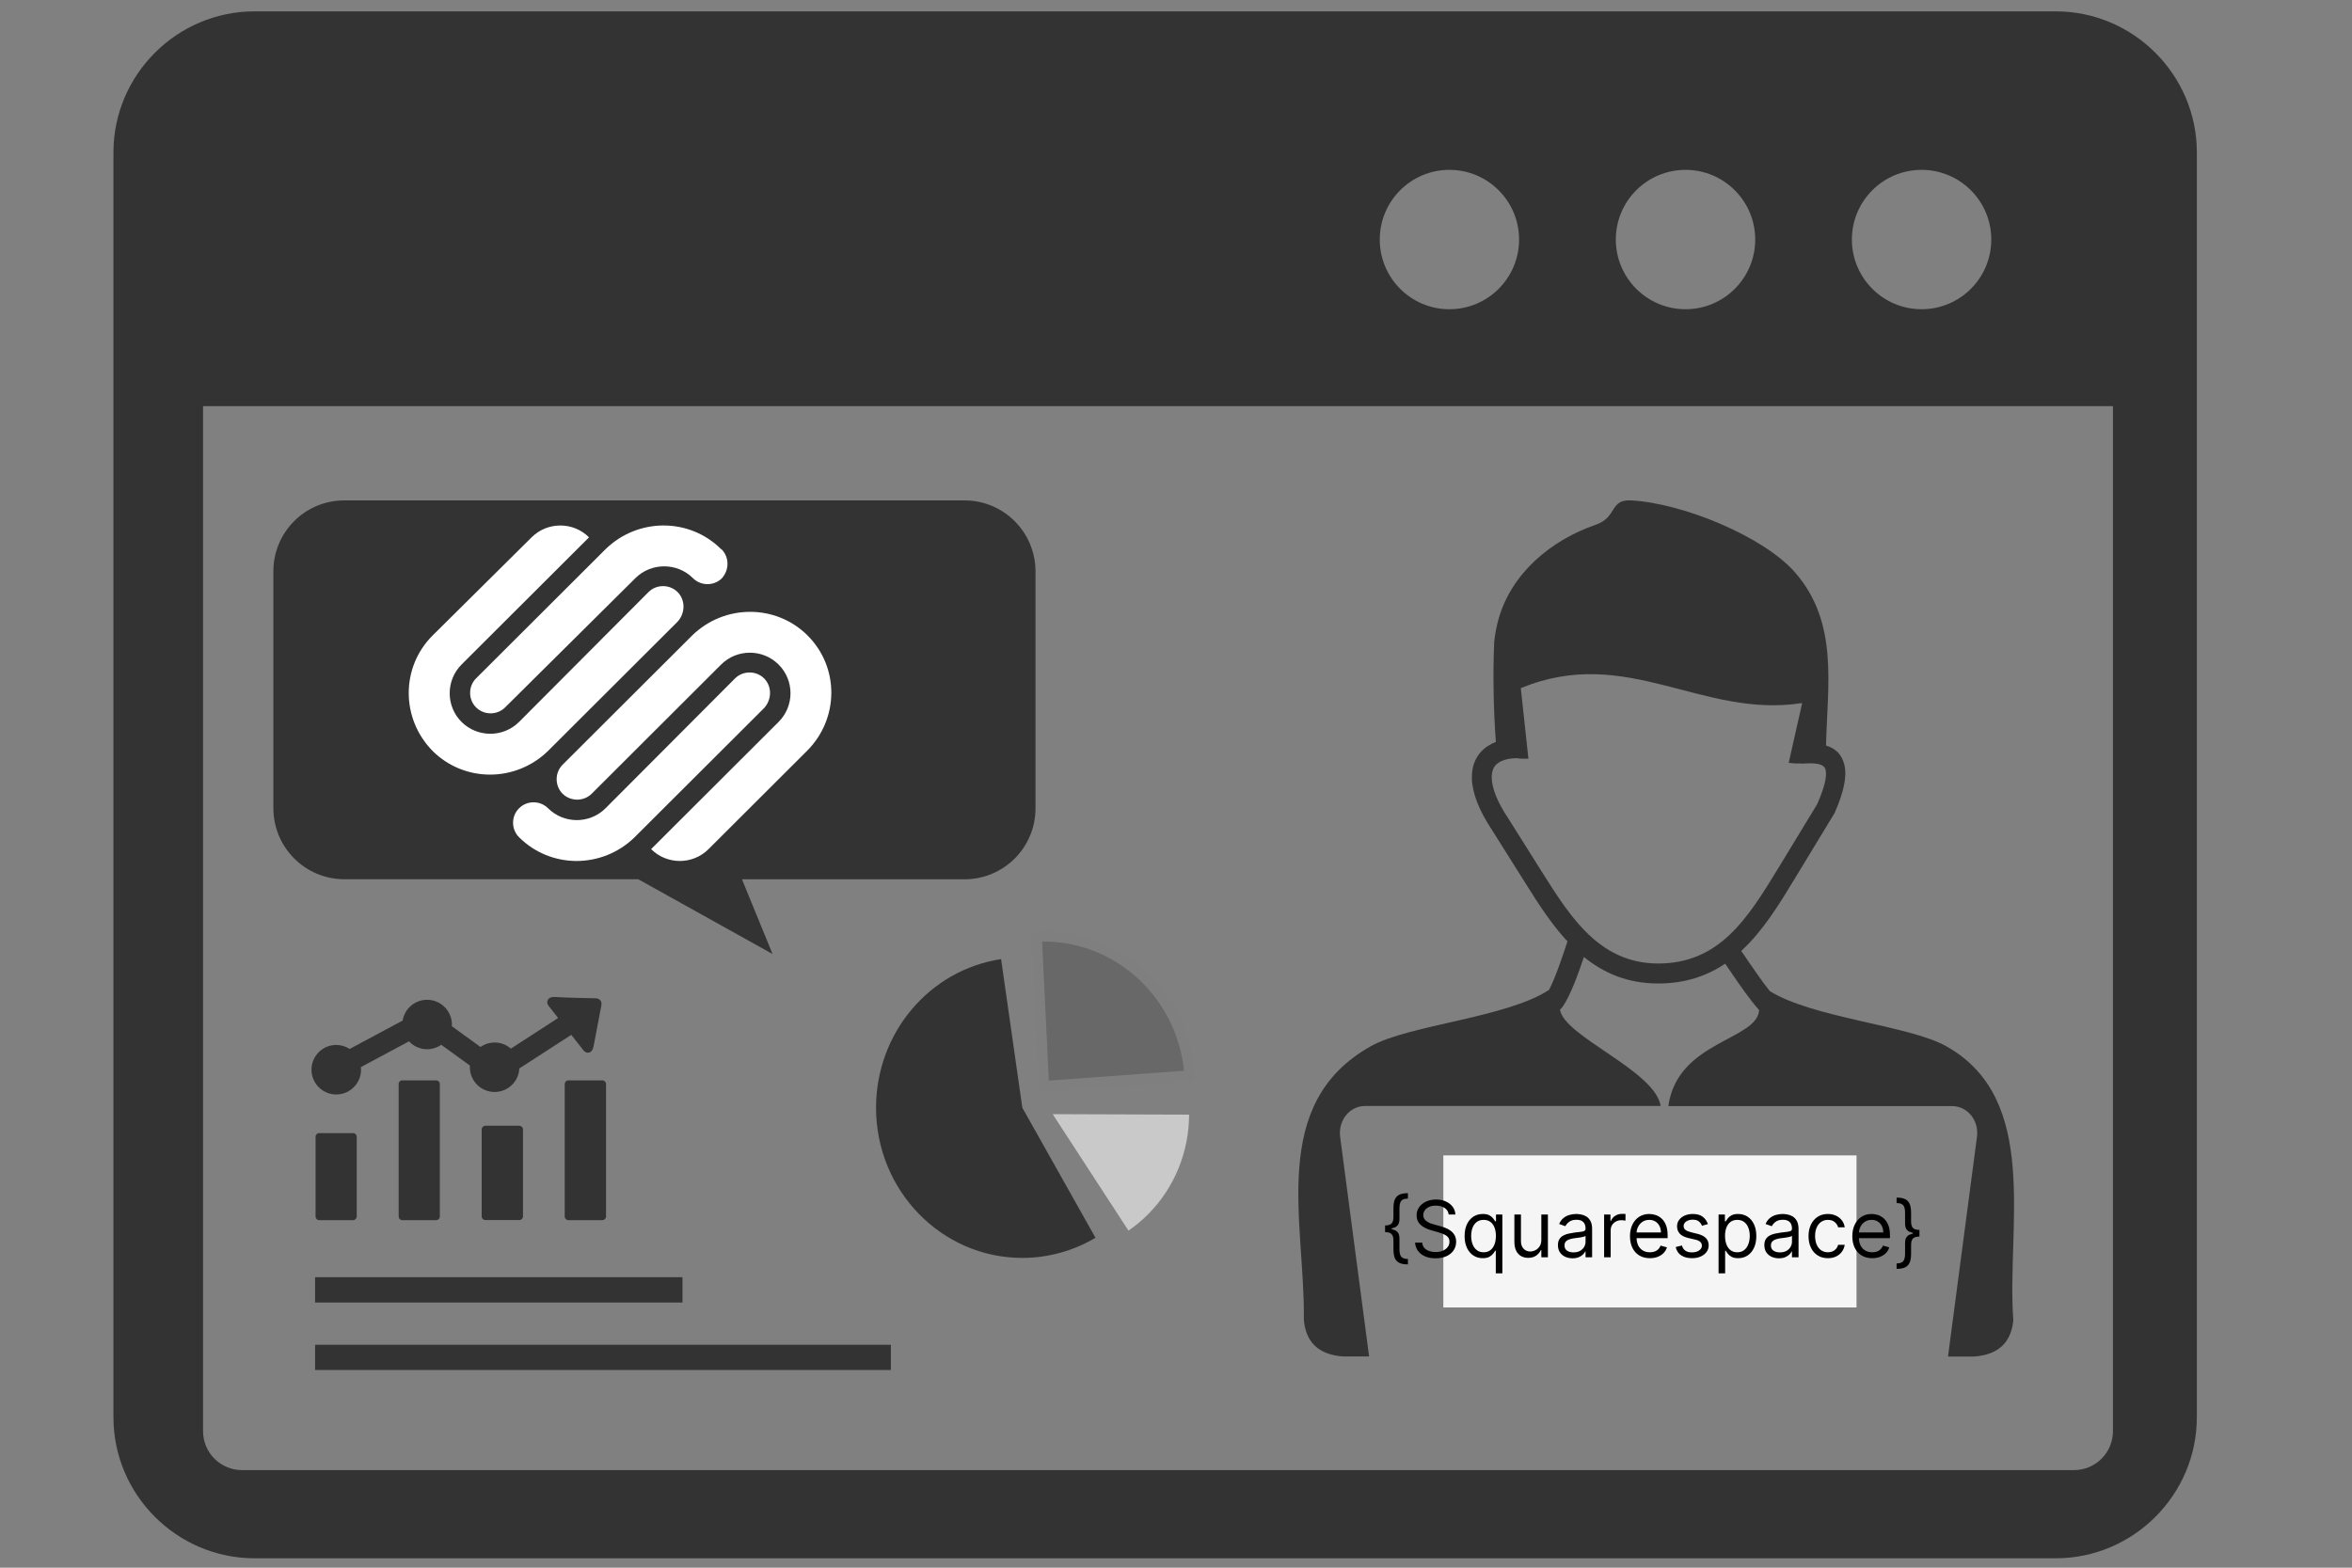 <svg width="3000" height="2000" viewBox="0 0 3000 2000" fill="none" xmlns="http://www.w3.org/2000/svg">
<rect x="0" y="0" width="3000" height="2000" fill="#808080" stroke="none"/>
<path fill-rule="evenodd" clip-rule="evenodd" d="M1933.9 967.2C1923.9 967.6 1916.5 969.6 1911.3 973.1C1908.4 975.1 1906.2 977.5 1904.8 980.6C1903.3 983.9 1902.6 988 1902.7 992.6C1903.1 1006.2 1910.3 1024 1924 1044.4L1924.2 1044.7L1968.9 1115.8C1986.9 1144.3 2005.6 1173.4 2029 1194.7C2051.5 1215.2 2078.7 1229.1 2114.8 1229.2C2153.8 1229.3 2182.3 1214.9 2205.5 1193.2C2229.6 1170.6 2248.6 1139.7 2267.4 1108.9L2317.8 1026C2327.2 1004.6 2330.6 990.3 2328.5 981.8C2327.3 976.8 2321.7 974.3 2312.3 973.9C2310.3 973.8 2308.2 973.8 2306.2 973.8C2304 973.9 2301.6 974 2299.2 974.2C2297.9 974.3 2296.5 974.2 2295.3 973.9C2290.9 974.2 2286.2 973.8 2281.5 973.2L2298.7 896.9C2170.7 917.1 2075 822.1 1939.8 877.9L1949.5 967.8C1943.7 968.1 1938.6 967.9 1933.9 967.2ZM1971.2 1510.1H1999.7C2018.1 1510.1 2030.5 1511 2037 1512.7C2043.5 1514.4 2048.5 1517.1 2051.8 1521.1C2055.2 1524.9 2057.3 1529.3 2058.1 1534C2059 1538.8 2059.3 1548 2059.3 1562V1613.4C2059.3 1626.6 2058.7 1635.4 2057.4 1639.8C2056.2 1644.2 2054 1647.7 2050.9 1650.2C2047.8 1652.7 2044.1 1654.5 2039.4 1655.4C2034.9 1656.4 2028 1656.9 2019 1656.9H1970.9L1971.2 1510.1ZM2009.4 1535.2V1631.8C2014.8 1631.8 2018.1 1630.6 2019.4 1628.5C2020.6 1626.3 2021.3 1620.3 2021.3 1610.5V1553.4C2021.3 1546.7 2021 1542.5 2020.7 1540.6C2020.3 1538.7 2019.4 1537.3 2017.9 1536.5C2016.2 1535.6 2013.5 1535.2 2009.4 1535.2ZM2080.1 1510.1H2143.6V1539.4H2118.2V1567.4H2141.9V1595.2H2118.2V1627.5H2146.2V1656.8H2080L2080.1 1510.1ZM2254.1 1510.1L2234.8 1656.7H2177L2154.9 1510.1H2195.2C2199.7 1550.5 2203 1584.8 2205.2 1612.7C2207.2 1584.4 2209.5 1559.4 2211.5 1537.4L2214 1510L2254.1 1510.1ZM1937.5 1502.3V1529.9H1933.7C1930.2 1529.9 1927.6 1530.6 1925.8 1532.1C1924 1533.6 1922.8 1535.8 1922.1 1539C1921.7 1540.7 1921.5 1545.3 1921.4 1552.9C1921.3 1560.5 1920.5 1566.5 1919 1570.9C1917.8 1574.3 1916.2 1576.9 1914.2 1579C1912.6 1580.5 1910 1582 1906.4 1583.6C1910.1 1585.4 1913 1587.2 1914.8 1589.1C1916.7 1591 1918.2 1593.9 1919.5 1597.7C1920.8 1601.5 1921.5 1607.7 1921.5 1616.2C1921.5 1623.8 1921.9 1628.7 1922.7 1631C1923.5 1633.3 1924.7 1635 1926.6 1635.9C1928.5 1636.9 1932.1 1637.3 1937.6 1637.3V1664.6H1927C1916.1 1664.6 1908.2 1663.4 1903.6 1661C1899 1658.6 1895.7 1655.1 1893.7 1650.5C1891.7 1645.9 1890.8 1639 1890.8 1629.8C1890.8 1627.8 1890.9 1625.7 1891 1623.8C1891.1 1622.6 1891.1 1621.3 1891.1 1620C1891.1 1613.4 1890.5 1608.8 1889.3 1606C1888.1 1603.2 1886.5 1601.2 1884.1 1600C1881.9 1598.8 1878.7 1598.1 1874.4 1598V1569C1878.8 1569 1882 1568.3 1884.2 1567C1886.3 1565.7 1888 1563.5 1889.2 1560.8C1890.4 1558 1890.9 1553.2 1890.9 1546.7V1543.9C1890.8 1542.6 1890.8 1541.3 1890.8 1540C1890.8 1530 1891.6 1522.8 1893.3 1518.4C1895 1514 1897.2 1510.5 1900.1 1508.2C1902.3 1506.3 1905.3 1505 1909.1 1504.1C1914.1 1502.9 1919.8 1502.3 1926.2 1502.3H1937.5ZM2287.7 1502.3V1529.9H2291.4C2294.9 1529.9 2297.5 1530.6 2299.3 1532.1C2301.1 1533.6 2302.3 1535.8 2303 1539C2303.4 1540.7 2303.6 1545.3 2303.7 1552.9C2303.8 1560.5 2304.6 1566.5 2306.1 1570.9C2307.3 1574.3 2308.9 1576.9 2310.9 1579C2312.5 1580.5 2315.1 1582 2318.7 1583.6C2315 1585.4 2312.1 1587.2 2310.3 1589.1C2308.4 1591 2306.9 1593.9 2305.6 1597.7C2304.3 1601.5 2303.6 1607.7 2303.6 1616.2C2303.6 1623.8 2303.2 1628.7 2302.4 1631C2301.6 1633.3 2300.4 1635 2298.5 1635.9C2296.6 1636.9 2293 1637.3 2287.5 1637.3V1664.6H2298.1C2309.1 1664.6 2316.9 1663.4 2321.5 1661C2326.1 1658.6 2329.4 1655.1 2331.4 1650.5C2333.4 1645.9 2334.3 1639 2334.3 1629.8C2334.3 1627.8 2334.2 1625.7 2334.1 1623.8C2334 1622.6 2334 1621.3 2334 1620C2334 1613.4 2334.6 1608.8 2335.8 1606C2337 1603.2 2338.6 1601.2 2341 1600C2343.2 1598.8 2346.4 1598.1 2350.7 1598V1569C2346.3 1569 2343.1 1568.3 2340.9 1567C2338.7 1565.7 2337.1 1563.5 2335.9 1560.8C2334.7 1558 2334.2 1553.2 2334.2 1546.7V1543.9C2334.3 1542.6 2334.3 1541.3 2334.3 1540C2334.3 1530 2333.5 1522.8 2331.8 1518.4C2330.1 1514 2327.8 1510.5 2325 1508.2C2322.8 1506.3 2319.8 1505 2316 1504.1C2311 1502.9 2305.3 1502.3 2298.9 1502.3H2287.7ZM2329.1 951.1C2331 873.2 2345.3 794.4 2289.8 730.5C2250.3 685 2147.4 642.1 2080.7 638.4C2052.5 636.9 2063.3 659.8 2035.5 669.4C1978.1 689.2 1927.9 731.3 1911.4 789.8C1908.7 799.4 1906.9 809.1 1905.9 818.8C1904 859.5 1905.1 908 1908 946.6C1904 948.1 1900.4 950 1897.2 952.1C1890.3 956.7 1885.2 962.8 1881.8 970C1878.6 976.8 1877.2 984.7 1877.4 993.3C1877.9 1011.6 1886.4 1033.8 1902.7 1058.3L1947.4 1129.4C1963 1154.3 1979.4 1179.6 1999.3 1201C1998.3 1203.8 1999.4 1200.7 1998.8 1202.6C1993.3 1219.3 1984 1247.2 1975.8 1262.9C1921.5 1298.4 1797.2 1307.6 1748.9 1334.5C1617.2 1407.9 1664.7 1559.3 1663.1 1684.2C1665.7 1712.1 1681.5 1728.1 1712.6 1730.5H1746.3L1709.4 1450.6C1706.6 1428.8 1722 1411 1741 1411H1914H2118.2C2111.2 1365.7 1994 1322 1989.8 1287.8C1991 1287 1992 1285.9 1992.9 1284.7C2002.9 1270.8 2013.2 1242 2020.3 1220.9C2045.5 1241.3 2075.7 1254.6 2114.5 1254.7C2149.3 1254.8 2177.2 1245.1 2200.5 1229.4C2202.8 1232.7 2205.1 1236.2 2207.6 1239.8C2218.7 1256.2 2231.7 1275.1 2243.8 1288.6C2241.2 1327.4 2139.6 1327.9 2128 1411.1H2490C2509 1411.1 2524.6 1429 2521.6 1450.7L2484.7 1730.6H2518.4C2549.5 1728.2 2565.3 1712.2 2568 1684.3C2559.2 1566.2 2603.5 1402.1 2482.2 1334.6C2434.6 1308 2312.8 1298.8 2257.4 1264.4C2248.1 1252.8 2238 1238.1 2229.1 1225.1C2226.3 1220.8 2223.5 1216.8 2220.9 1213.2L2222.2 1212C2248.8 1187.1 2268.8 1154.7 2288.4 1122.3L2339.4 1038.3C2339.7 1037.9 2339.9 1037.3 2340.2 1036.9C2352.1 1009.8 2356 989.9 2352.5 975.8C2349.4 962.8 2341.6 954.9 2329.1 951.1Z" fill="#333333"/>
<path fill-rule="evenodd" clip-rule="evenodd" d="M324.6 14.5H2622.2C2721.1 14.5 2802.1 95.5 2802.1 194.4V1808.1C2802.1 1907 2721.1 1988 2622.2 1988H324.6C225.7 1988 144.7 1907 144.7 1808.1V194.4C144.7 95.4 225.7 14.5 324.6 14.5ZM259 518.2V1825.7C258.9 1853.1 281.1 1875.4 308.5 1875.5C308.6 1875.5 308.7 1875.5 308.8 1875.5H2645.3C2672.7 1875.6 2695 1853.4 2695.1 1826C2695.1 1825.9 2695.1 1825.8 2695.1 1825.7V518.2H259ZM2451 216.7C2500.1 216.7 2539.9 256.5 2539.9 305.6C2539.9 354.7 2500.1 394.5 2451 394.5C2402 394.5 2362.1 354.7 2362.1 305.6C2362.1 256.5 2401.9 216.7 2451 216.7ZM1848.7 216.7C1897.8 216.7 1937.6 256.5 1937.6 305.6C1937.6 354.7 1897.8 394.5 1848.7 394.5C1799.7 394.5 1759.9 354.7 1759.9 305.6C1759.9 256.5 1799.7 216.7 1848.7 216.7ZM2149.9 216.7C2198.9 216.7 2238.8 256.5 2238.8 305.6C2238.8 354.7 2199 394.5 2149.9 394.5C2100.9 394.5 2061 354.7 2061 305.6C2061 256.5 2100.8 216.7 2149.9 216.7Z" fill="#333333"/>
<path d="M438.9 638.4H1230.1C1280.1 638.3 1320.7 678.8 1320.8 728.9C1320.8 729 1320.8 729.1 1320.8 729.1V1031.1C1320.9 1081.1 1280.4 1121.7 1230.3 1121.8C1230.2 1121.8 1230.1 1121.8 1230.1 1121.8H946.4L985.4 1217.1L814.1 1121.7H439.4C389.4 1121.8 348.8 1081.3 348.7 1031.2C348.7 1031.1 348.7 1031 348.7 1031V729.1C348.5 679.3 388.7 638.7 438.5 638.4C438.7 638.4 438.8 638.4 438.9 638.4Z" fill="#333333"/>
<path fill-rule="evenodd" clip-rule="evenodd" d="M1136.3 1747.8H401.9V1715.6H1136.3V1747.8Z" fill="#333333"/>
<path d="M870.5 1629.4H401.9V1661.7H870.5V1629.4Z" fill="#333333"/>
<path fill-rule="evenodd" clip-rule="evenodd" d="M710.4 1296.8L699.8 1283.3C698.1 1281 697.6 1278.8 698.3 1276.7C700.1 1271.2 706.6 1271.8 711 1272.1C723.7 1273 753.7 1273.3 760.3 1273.6C765.1 1273.9 767.9 1277.5 767.1 1282.3C765.8 1288.9 759.7 1320.8 757.5 1332.9C756.7 1337.1 755.5 1342.6 750.2 1343C748.1 1343.2 746 1342.1 744.2 1340L733.6 1326.5L728.7 1320.2L662.4 1363.1C661.6 1379.8 647.8 1393.1 630.9 1393.1C613.5 1393.1 599.3 1379 599.3 1361.5C599.3 1360.8 599.3 1360.1 599.4 1359.4L562.8 1332.9C557.5 1336.6 551.2 1338.6 544.8 1338.6C535.7 1338.6 527.5 1334.7 521.7 1328.5L460.3 1361.4C460.4 1362.5 460.5 1363.6 460.5 1364.7C460.5 1382.1 446.4 1396.3 428.9 1396.3C411.5 1396.3 397.3 1382.2 397.3 1364.7C397.3 1347.3 411.4 1333.1 428.9 1333.1C435.2 1333.1 441.1 1335 446 1338.2L513.6 1302C516 1287 529 1275.5 544.8 1275.5C562.2 1275.5 576.4 1289.6 576.4 1307.1C576.4 1307.8 576.4 1308.5 576.3 1309.2L612.9 1335.7C618.2 1332 624.5 1330 630.9 1330C638.8 1330 646.1 1332.9 651.6 1337.8L711.8 1298.8L710.4 1296.8Z" fill="#333333"/>
<path fill-rule="evenodd" clip-rule="evenodd" d="M724.9 1378.3H768.4C770.9 1378.3 773 1380.4 773 1382.9V1552C773 1554.5 770.9 1556.6 768.4 1556.6H724.9C722.4 1556.6 720.3 1554.5 720.3 1552V1382.9C720.4 1380.3 722.4 1378.3 724.9 1378.3Z" fill="#333333"/>
<path fill-rule="evenodd" clip-rule="evenodd" d="M619 1436.2H662.5C665 1436.2 667.1 1438.3 667.1 1440.8V1551.9C667.1 1554.4 665 1556.5 662.5 1556.5H619C616.5 1556.5 614.4 1554.4 614.4 1551.9V1440.8C614.4 1438.3 616.5 1436.2 619 1436.2Z" fill="#333333"/>
<path fill-rule="evenodd" clip-rule="evenodd" d="M513 1378.3H556.5C559 1378.3 561 1380.4 561 1382.9V1552C561 1554.5 558.9 1556.6 556.5 1556.6H513C510.5 1556.6 508.5 1554.5 508.5 1552V1382.9C508.4 1380.3 510.5 1378.3 513 1378.3Z" fill="#333333"/>
<path fill-rule="evenodd" clip-rule="evenodd" d="M407 1445.6H450.5C453 1445.6 455 1447.7 455 1450.2V1552C455 1554.5 452.9 1556.6 450.5 1556.6H407C404.5 1556.6 402.5 1554.5 402.5 1552V1450.2C402.5 1447.6 404.5 1445.6 407 1445.6Z" fill="#333333"/>
<path fill-rule="evenodd" clip-rule="evenodd" d="M1342.7 1421.4L1516.7 1422C1516.6 1469.7 1497.9 1515.3 1464.8 1548.7C1457 1556.6 1448.5 1563.7 1439.4 1570C1439.3 1570 1342.7 1421.4 1342.7 1421.4Z" fill="#C9C9C9"/>
<path fill-rule="evenodd" clip-rule="evenodd" d="M1324.9 1385.9L1315.6 1194.9C1315.4 1191.1 1318.3 1187.9 1321.9 1187.7C1323 1187.6 1324.2 1187.6 1325.6 1187.6C1326.8 1187.5 1328 1187.5 1329.3 1187.5C1380.4 1186.9 1427.3 1206.8 1462.3 1240C1497.3 1273.1 1520.5 1319.5 1524.2 1371.9C1524.4 1375.7 1521.7 1378.9 1518 1379.2L1331.9 1392.9C1328.2 1393.1 1325 1390.3 1324.8 1386.5C1324.9 1386.3 1324.9 1386.1 1324.9 1385.9Z" fill="#7F7F7F"/>
<path fill-rule="evenodd" clip-rule="evenodd" d="M1329.2 1201.2L1337.8 1378.6L1510.3 1366C1505.4 1320.1 1484.4 1279.4 1453.3 1250.1C1420.7 1219.2 1377 1200.7 1329.4 1201.2H1329.2Z" fill="#686868"/>
<path fill-rule="evenodd" clip-rule="evenodd" d="M1304 1413.2L1397.3 1579.1C1368.9 1595.9 1336.8 1604.8 1304 1604.8C1201 1604.8 1117.4 1519 1117.4 1413.2C1117.4 1318.1 1185.3 1237.4 1276.9 1223.6L1304 1413.2Z" fill="#333333"/>
<rect x="1841" y="1474" width="527" height="194" fill="#F5F5F5"/>
<path d="M1766.69 1567.78V1563.38C1770.65 1563.38 1773.4 1562.55 1774.97 1560.89C1776.55 1559.23 1777.35 1556.46 1777.35 1552.58V1541.22C1777.35 1537.95 1777.65 1535.12 1778.27 1532.73C1778.91 1530.34 1779.94 1528.36 1781.36 1526.8C1782.78 1525.24 1784.67 1524.08 1787.04 1523.32C1789.41 1522.56 1792.33 1522.18 1795.81 1522.18V1529.14C1793.07 1529.14 1790.9 1529.57 1789.31 1530.42C1787.75 1531.27 1786.64 1532.6 1785.98 1534.4C1785.34 1536.17 1785.02 1538.45 1785.02 1541.22V1555.42C1785.02 1557.27 1784.77 1558.95 1784.27 1560.46C1783.8 1561.98 1782.91 1563.28 1781.61 1564.37C1780.31 1565.46 1778.45 1566.3 1776.03 1566.89C1773.64 1567.48 1770.53 1567.78 1766.69 1567.78ZM1795.81 1613.09C1792.33 1613.09 1789.41 1612.71 1787.04 1611.95C1784.67 1611.2 1782.78 1610.04 1781.36 1608.47C1779.94 1606.91 1778.91 1604.94 1778.27 1602.54C1777.65 1600.15 1777.35 1597.32 1777.35 1594.06V1582.69C1777.35 1578.81 1776.55 1576.04 1774.97 1574.38C1773.4 1572.73 1770.65 1571.9 1766.69 1571.9V1567.49C1770.53 1567.49 1773.64 1567.79 1776.03 1568.38C1778.45 1568.97 1780.31 1569.81 1781.61 1570.9C1782.91 1571.99 1783.8 1573.29 1784.27 1574.81C1784.77 1576.32 1785.02 1578.01 1785.02 1579.85V1594.06C1785.02 1596.83 1785.34 1599.1 1785.98 1600.88C1786.64 1602.65 1787.75 1603.96 1789.31 1604.82C1790.9 1605.69 1793.07 1606.13 1795.81 1606.13V1613.09ZM1766.69 1571.9V1563.38H1775.07V1571.9H1766.69ZM1847.81 1549.45C1847.38 1545.86 1845.66 1543.06 1842.63 1541.07C1839.6 1539.09 1835.88 1538.09 1831.47 1538.09C1828.26 1538.09 1825.44 1538.61 1823.02 1539.65C1820.63 1540.7 1818.76 1542.13 1817.41 1543.95C1816.09 1545.77 1815.42 1547.84 1815.42 1550.16C1815.42 1552.11 1815.89 1553.78 1816.81 1555.17C1817.76 1556.54 1818.96 1557.69 1820.43 1558.62C1821.9 1559.52 1823.44 1560.26 1825.05 1560.85C1826.66 1561.42 1828.14 1561.88 1829.49 1562.24L1836.87 1564.23C1838.77 1564.72 1840.87 1565.41 1843.19 1566.29C1845.54 1567.16 1847.77 1568.36 1849.91 1569.87C1852.06 1571.37 1853.84 1573.28 1855.23 1575.63C1856.63 1577.97 1857.33 1580.85 1857.33 1584.26C1857.33 1588.19 1856.3 1591.74 1854.24 1594.91C1852.2 1598.08 1849.22 1600.6 1845.29 1602.47C1841.38 1604.34 1836.64 1605.28 1831.05 1605.28C1825.84 1605.28 1821.33 1604.44 1817.52 1602.76C1813.73 1601.08 1810.75 1598.73 1808.57 1595.73C1806.42 1592.72 1805.2 1589.23 1804.91 1585.25H1814C1814.24 1588 1815.16 1590.27 1816.77 1592.07C1818.41 1593.84 1820.47 1595.17 1822.95 1596.05C1825.46 1596.9 1828.16 1597.32 1831.05 1597.32C1834.41 1597.32 1837.43 1596.78 1840.1 1595.69C1842.78 1594.58 1844.9 1593.04 1846.46 1591.07C1848.02 1589.09 1848.8 1586.77 1848.8 1584.11C1848.8 1581.7 1848.13 1579.73 1846.78 1578.22C1845.43 1576.7 1843.66 1575.47 1841.45 1574.53C1839.25 1573.58 1836.87 1572.75 1834.32 1572.04L1825.37 1569.48C1819.69 1567.85 1815.19 1565.52 1811.87 1562.49C1808.56 1559.46 1806.9 1555.49 1806.9 1550.59C1806.9 1546.52 1808 1542.97 1810.2 1539.94C1812.43 1536.88 1815.41 1534.52 1819.15 1532.84C1822.92 1531.13 1827.12 1530.28 1831.76 1530.28C1836.45 1530.28 1840.61 1531.12 1844.26 1532.8C1847.9 1534.46 1850.79 1536.73 1852.92 1539.62C1855.08 1542.51 1856.21 1545.79 1856.33 1549.45H1847.81ZM1907.89 1624.45V1595.62H1907.18C1906.56 1596.61 1905.68 1597.87 1904.55 1599.38C1903.41 1600.87 1901.79 1602.21 1899.68 1603.4C1897.58 1604.56 1894.77 1605.14 1891.27 1605.14C1886.72 1605.14 1882.71 1603.99 1879.23 1601.69C1875.75 1599.37 1873.03 1596.1 1871.06 1591.89C1869.1 1587.65 1868.11 1582.65 1868.11 1576.87C1868.11 1571.14 1869.1 1566.17 1871.06 1561.95C1873.03 1557.74 1875.76 1554.49 1879.26 1552.19C1882.77 1549.89 1886.82 1548.74 1891.41 1548.74C1894.96 1548.74 1897.77 1549.34 1899.83 1550.52C1901.91 1551.68 1903.49 1553.01 1904.58 1554.5C1905.7 1555.96 1906.56 1557.17 1907.18 1558.12H1908.17V1549.45H1916.27V1624.45H1907.89ZM1892.4 1597.61C1895.77 1597.61 1898.61 1596.73 1900.93 1594.98C1903.25 1593.2 1905.01 1590.75 1906.22 1587.63C1907.42 1584.48 1908.03 1580.85 1908.03 1576.73C1908.03 1572.66 1907.44 1569.09 1906.25 1566.04C1905.07 1562.96 1903.32 1560.57 1901 1558.87C1898.68 1557.14 1895.81 1556.27 1892.4 1556.27C1888.85 1556.27 1885.89 1557.18 1883.53 1559.01C1881.18 1560.81 1879.42 1563.26 1878.23 1566.36C1877.07 1569.44 1876.49 1572.89 1876.49 1576.73C1876.49 1580.61 1877.09 1584.14 1878.27 1587.31C1879.48 1590.46 1881.25 1592.97 1883.6 1594.84C1885.96 1596.68 1888.9 1597.61 1892.4 1597.61ZM1965.98 1581.7V1549.45H1974.36V1604H1965.98V1594.77H1965.41C1964.14 1597.54 1962.15 1599.89 1959.45 1601.83C1956.75 1603.75 1953.34 1604.71 1949.22 1604.71C1945.81 1604.71 1942.78 1603.96 1940.13 1602.47C1937.48 1600.96 1935.4 1598.69 1933.88 1595.65C1932.37 1592.6 1931.61 1588.75 1931.61 1584.11V1549.45H1939.99V1583.55C1939.99 1587.52 1941.1 1590.7 1943.33 1593.06C1945.58 1595.43 1948.44 1596.61 1951.92 1596.61C1954 1596.61 1956.12 1596.08 1958.28 1595.02C1960.46 1593.95 1962.28 1592.32 1963.75 1590.12C1965.24 1587.91 1965.98 1585.11 1965.98 1581.7ZM2005.76 1605.28C2002.31 1605.28 1999.17 1604.63 1996.35 1603.33C1993.54 1602 1991.3 1600.09 1989.64 1597.61C1987.99 1595.1 1987.16 1592.07 1987.16 1588.52C1987.16 1585.39 1987.77 1582.86 1989 1580.92C1990.23 1578.95 1991.88 1577.41 1993.94 1576.3C1996 1575.19 1998.27 1574.36 2000.76 1573.82C2003.27 1573.25 2005.79 1572.8 2008.32 1572.47C2011.64 1572.04 2014.32 1571.72 2016.38 1571.51C2018.47 1571.27 2019.98 1570.88 2020.93 1570.34C2021.9 1569.79 2022.38 1568.84 2022.38 1567.49V1567.21C2022.38 1563.71 2021.43 1560.98 2019.51 1559.04C2017.61 1557.1 2014.74 1556.13 2010.88 1556.13C2006.88 1556.13 2003.74 1557.01 2001.47 1558.76C1999.19 1560.51 1997.6 1562.38 1996.67 1564.37L1988.72 1561.53C1990.14 1558.21 1992.03 1555.63 1994.4 1553.79C1996.79 1551.92 1999.4 1550.61 2002.21 1549.88C2005.05 1549.12 2007.85 1548.74 2010.59 1548.74C2012.35 1548.74 2014.36 1548.96 2016.63 1549.38C2018.93 1549.79 2021.14 1550.63 2023.27 1551.9C2025.43 1553.18 2027.21 1555.11 2028.63 1557.69C2030.05 1560.27 2030.76 1563.73 2030.76 1568.06V1604H2022.38V1596.61H2021.96C2021.39 1597.8 2020.44 1599.06 2019.12 1600.41C2017.79 1601.76 2016.03 1602.91 2013.83 1603.86C2011.62 1604.8 2008.94 1605.28 2005.76 1605.28ZM2007.04 1597.75C2010.36 1597.75 2013.15 1597.1 2015.42 1595.8C2017.72 1594.49 2019.45 1592.81 2020.61 1590.75C2021.79 1588.69 2022.38 1586.53 2022.38 1584.26V1576.59C2022.03 1577.01 2021.25 1577.4 2020.04 1577.76C2018.86 1578.09 2017.48 1578.38 2015.92 1578.64C2014.38 1578.88 2012.88 1579.09 2011.41 1579.28C2009.97 1579.45 2008.79 1579.59 2007.9 1579.71C2005.72 1579.99 2003.68 1580.46 2001.79 1581.1C1999.92 1581.71 1998.4 1582.65 1997.24 1583.9C1996.11 1585.13 1995.54 1586.81 1995.54 1588.94C1995.54 1591.86 1996.61 1594.06 1998.77 1595.55C2000.95 1597.02 2003.7 1597.75 2007.04 1597.75ZM2046.06 1604V1549.45H2054.16V1557.69H2054.73C2055.72 1554.99 2057.52 1552.8 2060.12 1551.12C2062.73 1549.44 2065.66 1548.6 2068.93 1548.6C2069.55 1548.6 2070.32 1548.61 2071.24 1548.64C2072.16 1548.66 2072.86 1548.7 2073.33 1548.74V1557.27C2073.05 1557.2 2072.4 1557.09 2071.38 1556.95C2070.39 1556.78 2069.33 1556.7 2068.22 1556.7C2065.57 1556.7 2063.2 1557.26 2061.12 1558.37C2059.06 1559.46 2057.42 1560.97 2056.22 1562.91C2055.03 1564.83 2054.44 1567.02 2054.44 1569.48V1604H2046.06ZM2104.48 1605.14C2099.22 1605.14 2094.69 1603.98 2090.88 1601.66C2087.09 1599.31 2084.16 1596.05 2082.11 1591.86C2080.07 1587.64 2079.05 1582.74 2079.05 1577.15C2079.05 1571.57 2080.07 1566.64 2082.11 1562.38C2084.16 1558.1 2087.03 1554.76 2090.7 1552.37C2094.39 1549.95 2098.7 1548.74 2103.62 1548.74C2106.47 1548.74 2109.27 1549.22 2112.04 1550.16C2114.81 1551.11 2117.33 1552.65 2119.61 1554.78C2121.88 1556.89 2123.69 1559.68 2125.04 1563.16C2126.39 1566.64 2127.06 1570.93 2127.06 1576.02V1579.57H2085.02V1572.32H2118.54C2118.54 1569.25 2117.92 1566.5 2116.69 1564.09C2115.49 1561.67 2113.76 1559.76 2111.51 1558.37C2109.28 1556.97 2106.66 1556.27 2103.62 1556.27C2100.29 1556.27 2097.4 1557.1 2094.96 1558.76C2092.55 1560.39 2090.69 1562.52 2089.38 1565.15C2088.08 1567.78 2087.43 1570.6 2087.43 1573.6V1578.43C2087.43 1582.55 2088.14 1586.04 2089.56 1588.91C2091.01 1591.75 2093.01 1593.91 2095.56 1595.41C2098.12 1596.87 2101.09 1597.61 2104.48 1597.61C2106.68 1597.61 2108.67 1597.3 2110.44 1596.68C2112.24 1596.05 2113.79 1595.1 2115.1 1593.84C2116.4 1592.57 2117.4 1590.98 2118.11 1589.09L2126.21 1591.36C2125.36 1594.1 2123.93 1596.52 2121.91 1598.6C2119.9 1600.66 2117.42 1602.27 2114.46 1603.43C2111.5 1604.57 2108.17 1605.14 2104.48 1605.14ZM2178.45 1561.67L2170.92 1563.8C2170.45 1562.55 2169.75 1561.33 2168.82 1560.14C2167.92 1558.94 2166.69 1557.94 2165.13 1557.16C2163.57 1556.38 2161.57 1555.99 2159.13 1555.99C2155.79 1555.99 2153.01 1556.76 2150.78 1558.3C2148.58 1559.81 2147.48 1561.74 2147.48 1564.09C2147.48 1566.17 2148.24 1567.81 2149.75 1569.02C2151.27 1570.23 2153.64 1571.23 2156.86 1572.04L2164.95 1574.03C2169.83 1575.21 2173.46 1577.02 2175.86 1579.46C2178.25 1581.88 2179.44 1584.99 2179.44 1588.8C2179.44 1591.93 2178.54 1594.72 2176.74 1597.18C2174.97 1599.64 2172.48 1601.59 2169.29 1603.01C2166.09 1604.43 2162.37 1605.14 2158.13 1605.14C2152.57 1605.14 2147.97 1603.93 2144.32 1601.51C2140.68 1599.1 2138.37 1595.57 2137.4 1590.93L2145.35 1588.94C2146.11 1591.88 2147.54 1594.08 2149.65 1595.55C2151.78 1597.02 2154.56 1597.75 2157.99 1597.75C2161.9 1597.75 2165 1596.92 2167.3 1595.26C2169.62 1593.58 2170.78 1591.57 2170.78 1589.23C2170.78 1587.33 2170.11 1585.75 2168.79 1584.47C2167.46 1583.17 2165.43 1582.2 2162.68 1581.56L2153.59 1579.43C2148.59 1578.24 2144.92 1576.41 2142.58 1573.92C2140.26 1571.41 2139.1 1568.28 2139.1 1564.51C2139.1 1561.43 2139.96 1558.71 2141.69 1556.34C2143.45 1553.98 2145.82 1552.12 2148.83 1550.77C2151.86 1549.42 2155.29 1548.74 2159.13 1548.74C2164.53 1548.74 2168.76 1549.93 2171.84 1552.3C2174.94 1554.66 2177.15 1557.79 2178.45 1561.67ZM2192.06 1624.45V1549.45H2200.15V1558.12H2201.15C2201.76 1557.17 2202.62 1555.96 2203.7 1554.5C2204.82 1553.01 2206.4 1551.68 2208.46 1550.52C2210.55 1549.34 2213.36 1548.74 2216.92 1548.74C2221.51 1548.74 2225.56 1549.89 2229.06 1552.19C2232.56 1554.49 2235.3 1557.74 2237.26 1561.95C2239.23 1566.17 2240.21 1571.14 2240.21 1576.87C2240.21 1582.65 2239.23 1587.65 2237.26 1591.89C2235.3 1596.1 2232.58 1599.37 2229.1 1601.69C2225.62 1603.99 2221.6 1605.14 2217.06 1605.14C2213.55 1605.14 2210.75 1604.56 2208.64 1603.4C2206.53 1602.21 2204.91 1600.87 2203.78 1599.38C2202.64 1597.87 2201.76 1596.61 2201.15 1595.62H2200.44V1624.45H2192.06ZM2200.3 1576.73C2200.3 1580.85 2200.9 1584.48 2202.11 1587.63C2203.31 1590.75 2205.08 1593.2 2207.4 1594.98C2209.72 1596.73 2212.56 1597.61 2215.92 1597.61C2219.42 1597.61 2222.35 1596.68 2224.69 1594.84C2227.06 1592.97 2228.84 1590.46 2230.02 1587.31C2231.23 1584.14 2231.83 1580.61 2231.83 1576.73C2231.83 1572.89 2231.24 1569.44 2230.05 1566.36C2228.89 1563.26 2227.13 1560.81 2224.76 1559.01C2222.42 1557.18 2219.47 1556.27 2215.92 1556.27C2212.51 1556.27 2209.65 1557.14 2207.33 1558.87C2205.01 1560.57 2203.26 1562.96 2202.07 1566.04C2200.89 1569.09 2200.3 1572.66 2200.3 1576.73ZM2269.05 1605.28C2265.59 1605.28 2262.45 1604.63 2259.64 1603.33C2256.82 1602 2254.58 1600.09 2252.92 1597.61C2251.27 1595.1 2250.44 1592.07 2250.44 1588.52C2250.44 1585.39 2251.05 1582.86 2252.28 1580.92C2253.52 1578.95 2255.16 1577.41 2257.22 1576.3C2259.28 1575.19 2261.55 1574.36 2264.04 1573.82C2266.55 1573.25 2269.07 1572.8 2271.6 1572.47C2274.92 1572.04 2277.6 1571.72 2279.66 1571.51C2281.75 1571.27 2283.26 1570.88 2284.21 1570.34C2285.18 1569.79 2285.67 1568.84 2285.67 1567.49V1567.21C2285.67 1563.71 2284.71 1560.98 2282.79 1559.04C2280.89 1557.1 2278.02 1556.13 2274.16 1556.13C2270.16 1556.13 2267.02 1557.01 2264.75 1558.76C2262.48 1560.51 2260.88 1562.38 2259.95 1564.37L2252 1561.53C2253.42 1558.21 2255.31 1555.63 2257.68 1553.79C2260.07 1551.92 2262.68 1550.61 2265.49 1549.88C2268.34 1549.12 2271.13 1548.74 2273.88 1548.74C2275.63 1548.74 2277.64 1548.96 2279.91 1549.38C2282.21 1549.79 2284.42 1550.63 2286.55 1551.9C2288.71 1553.18 2290.49 1555.11 2291.92 1557.69C2293.34 1560.27 2294.05 1563.73 2294.05 1568.06V1604H2285.67V1596.61H2285.24C2284.67 1597.8 2283.72 1599.06 2282.4 1600.41C2281.07 1601.76 2279.31 1602.91 2277.11 1603.86C2274.91 1604.8 2272.22 1605.28 2269.05 1605.28ZM2270.32 1597.75C2273.64 1597.75 2276.43 1597.1 2278.7 1595.8C2281 1594.49 2282.73 1592.81 2283.89 1590.75C2285.07 1588.69 2285.67 1586.53 2285.67 1584.26V1576.59C2285.31 1577.01 2284.53 1577.4 2283.32 1577.76C2282.14 1578.09 2280.76 1578.38 2279.2 1578.64C2277.66 1578.88 2276.16 1579.09 2274.69 1579.28C2273.25 1579.45 2272.08 1579.59 2271.18 1579.71C2269 1579.99 2266.96 1580.46 2265.07 1581.1C2263.2 1581.71 2261.68 1582.65 2260.52 1583.9C2259.39 1585.13 2258.82 1586.81 2258.82 1588.94C2258.82 1591.86 2259.9 1594.06 2262.05 1595.55C2264.23 1597.02 2266.99 1597.75 2270.32 1597.75ZM2331.5 1605.14C2326.39 1605.14 2321.98 1603.93 2318.29 1601.51C2314.6 1599.1 2311.76 1595.77 2309.77 1591.54C2307.78 1587.3 2306.79 1582.46 2306.79 1577.01C2306.79 1571.47 2307.8 1566.58 2309.84 1562.35C2311.9 1558.08 2314.76 1554.76 2318.43 1552.37C2322.13 1549.95 2326.44 1548.74 2331.36 1548.74C2335.19 1548.74 2338.65 1549.45 2341.73 1550.88C2344.81 1552.3 2347.33 1554.28 2349.29 1556.84C2351.26 1559.4 2352.48 1562.38 2352.95 1565.79H2344.57C2343.93 1563.3 2342.51 1561.1 2340.31 1559.18C2338.13 1557.24 2335.19 1556.27 2331.5 1556.27C2328.23 1556.27 2325.37 1557.12 2322.91 1558.83C2320.47 1560.51 2318.56 1562.89 2317.19 1565.97C2315.84 1569.02 2315.17 1572.61 2315.17 1576.73C2315.17 1580.94 2315.83 1584.61 2317.15 1587.74C2318.5 1590.86 2320.4 1593.29 2322.84 1595.02C2325.3 1596.74 2328.19 1597.61 2331.5 1597.61C2333.68 1597.61 2335.66 1597.23 2337.43 1596.47C2339.21 1595.71 2340.71 1594.62 2341.94 1593.2C2343.17 1591.78 2344.05 1590.08 2344.57 1588.09H2352.95C2352.48 1591.31 2351.3 1594.21 2349.43 1596.79C2347.59 1599.35 2345.14 1601.38 2342.08 1602.9C2339.05 1604.39 2335.53 1605.14 2331.5 1605.14ZM2388.07 1605.14C2382.82 1605.14 2378.28 1603.98 2374.47 1601.66C2370.68 1599.31 2367.76 1596.05 2365.7 1591.86C2363.66 1587.64 2362.64 1582.74 2362.64 1577.15C2362.64 1571.57 2363.66 1566.64 2365.7 1562.38C2367.76 1558.1 2370.62 1554.76 2374.29 1552.37C2377.99 1549.95 2382.29 1548.74 2387.22 1548.74C2390.06 1548.74 2392.87 1549.22 2395.63 1550.16C2398.4 1551.11 2400.93 1552.65 2403.2 1554.78C2405.47 1556.89 2407.28 1559.68 2408.63 1563.16C2409.98 1566.64 2410.66 1570.93 2410.66 1576.02V1579.57H2368.61V1572.32H2402.13C2402.13 1569.25 2401.52 1566.5 2400.29 1564.09C2399.08 1561.67 2397.35 1559.76 2395.1 1558.37C2392.88 1556.97 2390.25 1556.27 2387.22 1556.27C2383.88 1556.27 2380.99 1557.1 2378.55 1558.76C2376.14 1560.39 2374.28 1562.52 2372.98 1565.15C2371.68 1567.78 2371.03 1570.6 2371.03 1573.6V1578.43C2371.03 1582.55 2371.74 1586.04 2373.16 1588.91C2374.6 1591.75 2376.6 1593.91 2379.16 1595.41C2381.71 1596.87 2384.69 1597.61 2388.07 1597.61C2390.27 1597.61 2392.26 1597.3 2394.04 1596.68C2395.84 1596.05 2397.39 1595.1 2398.69 1593.84C2399.99 1592.57 2401 1590.98 2401.71 1589.09L2409.8 1591.36C2408.95 1594.1 2407.52 1596.52 2405.51 1598.6C2403.49 1600.66 2401.01 1602.27 2398.05 1603.43C2395.09 1604.57 2391.76 1605.14 2388.07 1605.14ZM2448.26 1573.18V1577.58C2444.31 1577.58 2441.54 1578.41 2439.95 1580.07C2438.39 1581.72 2437.61 1584.49 2437.61 1588.38V1599.74C2437.61 1603.01 2437.29 1605.83 2436.65 1608.23C2436.04 1610.62 2435.02 1612.59 2433.6 1614.16C2432.18 1615.72 2430.28 1616.88 2427.91 1617.64C2425.55 1618.39 2422.62 1618.77 2419.14 1618.77V1611.81C2421.89 1611.81 2424.04 1611.37 2425.61 1610.5C2427.19 1609.65 2428.31 1608.33 2428.94 1606.56C2429.61 1604.78 2429.94 1602.51 2429.94 1599.74V1585.53C2429.94 1583.69 2430.18 1582.01 2430.65 1580.49C2431.15 1578.98 2432.05 1577.67 2433.35 1576.59C2434.65 1575.5 2436.5 1574.66 2438.89 1574.06C2441.3 1573.47 2444.43 1573.18 2448.26 1573.18ZM2419.14 1527.86C2422.62 1527.86 2425.55 1528.24 2427.91 1529C2430.28 1529.76 2432.18 1530.92 2433.6 1532.48C2435.02 1534.04 2436.04 1536.02 2436.65 1538.41C2437.29 1540.8 2437.61 1543.63 2437.61 1546.9V1558.26C2437.61 1562.14 2438.39 1564.91 2439.95 1566.57C2441.54 1568.23 2444.31 1569.06 2448.26 1569.06V1573.46C2444.43 1573.46 2441.3 1573.16 2438.89 1572.57C2436.5 1571.98 2434.65 1571.14 2433.35 1570.05C2432.05 1568.96 2431.15 1567.66 2430.65 1566.14C2430.18 1564.63 2429.94 1562.95 2429.94 1561.1V1546.9C2429.94 1544.13 2429.61 1541.86 2428.94 1540.08C2428.31 1538.28 2427.19 1536.95 2425.61 1536.1C2424.04 1535.25 2421.89 1534.82 2419.14 1534.82V1527.86ZM2448.26 1569.06V1577.58H2439.88V1569.06H2448.26Z" fill="black"/>
<path d="M1030.22 810.834C989.708 770.464 924.074 770.464 882.732 810.834L717.583 975.625C707.492 985.713 707.492 1002.53 717.583 1012.6C727.758 1022.67 744.605 1022.67 754.713 1012.6L919.828 847.774C940.027 827.648 972.845 827.648 993.095 847.774C1013.36 868.017 1013.36 900.753 993.095 920.997L830.507 1083.27C850.672 1103.43 883.591 1103.43 903.756 1083.27L1029.32 957.954C1070.56 916.794 1070.56 851.22 1030.19 810.851L1030.22 810.834ZM974.614 865.478C964.506 855.407 947.659 855.407 937.568 865.478L772.352 1031.18C752.152 1051.3 719.335 1051.3 699.085 1031.18C688.994 1021.02 672.147 1021.02 662.073 1031.18C651.881 1041.25 651.881 1058.06 662.073 1068.12C702.505 1108.49 768.14 1108.49 809.465 1068.12L974.614 903.326C984.705 892.363 984.705 875.55 974.614 865.478ZM919.845 700.671C879.396 660.301 813.694 660.301 772.352 700.671L607.203 865.462C597.112 875.533 597.112 892.347 607.203 902.435C617.378 912.59 634.225 912.59 644.333 902.435L810.425 737.611C830.625 717.485 863.678 717.485 883.877 737.611C894.053 747.766 910.899 747.766 920.889 737.611C930.374 726.766 930.374 710.826 920.283 700.671H919.845ZM864.234 755.315C854.126 745.244 837.279 745.244 827.188 755.315L662.073 921.014C641.874 941.14 608.972 941.14 588.705 921.014C568.54 900.854 568.54 868.034 588.705 847.79L751.293 685.522C731.128 665.362 698.31 665.362 678.044 685.522L551.693 810.834C511.244 851.204 511.244 916.777 551.693 957.937C592.125 998.306 657.76 998.306 699.085 957.937L864.234 793.146C874.325 782.184 874.325 765.37 864.234 755.299V755.315Z" fill="white"/>
</svg>

